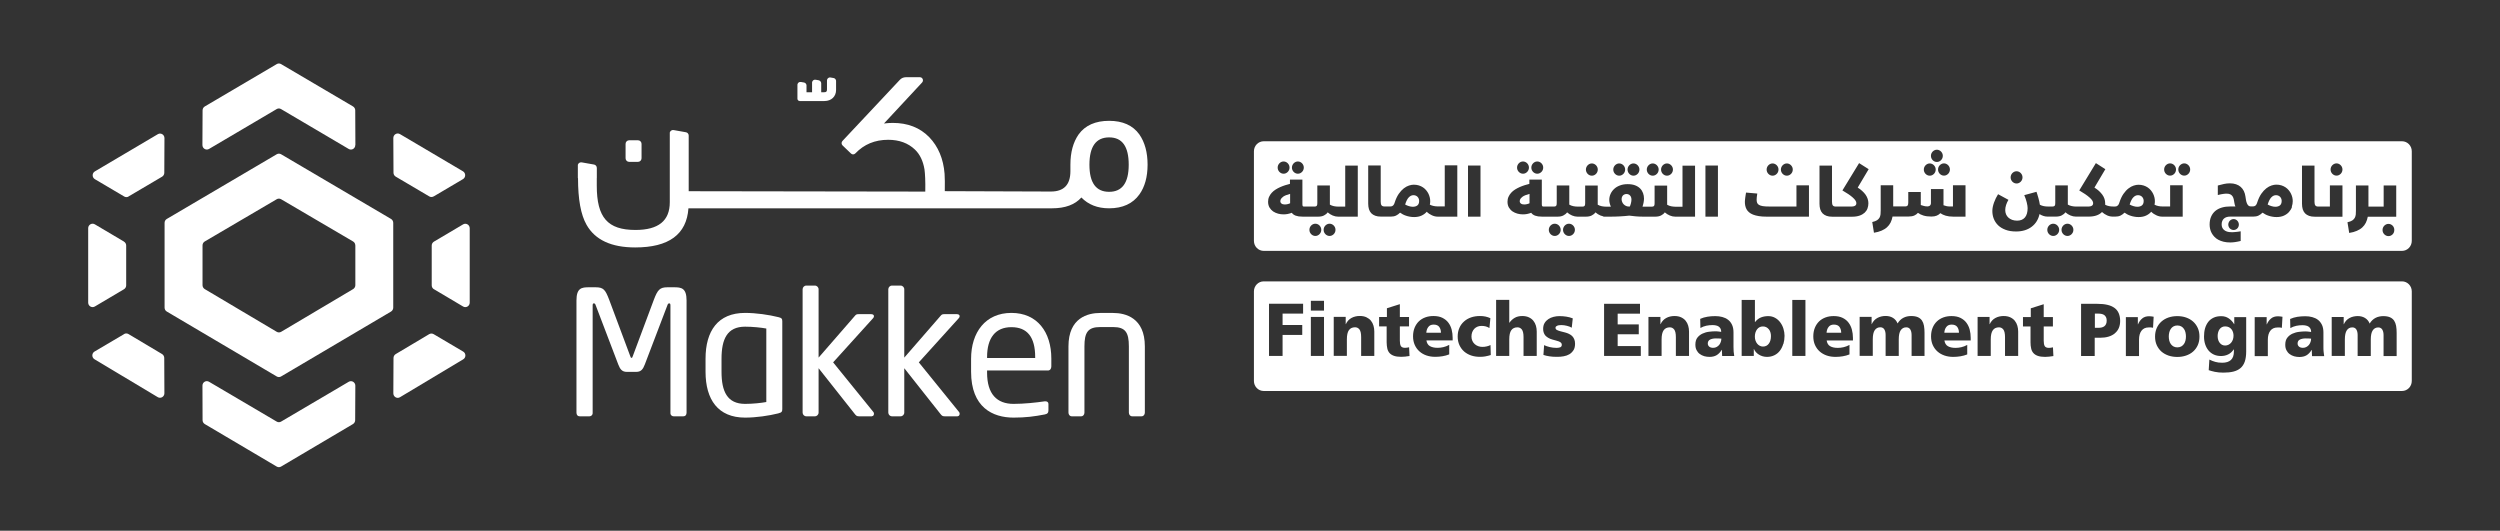 <svg width="179" height="38" viewBox="0 0 179 38" fill="none" xmlns="http://www.w3.org/2000/svg">
<rect x="0" y="0" width="179" height="38" fill="#333333" stroke="none"/>
<path d="M8.878 17.298L6.789 16.061C6.578 15.936 6.314 16.093 6.314 16.339V21.668C6.314 21.915 6.578 22.071 6.789 21.946L8.878 20.709C8.974 20.651 9.035 20.545 9.035 20.432V17.579C9.035 17.466 8.974 17.36 8.878 17.302V17.298Z" fill="white"/>
<path d="M9.204 14.066L11.607 12.65C11.703 12.591 11.764 12.486 11.764 12.372L11.775 9.888C11.775 9.641 11.515 9.485 11.305 9.606L6.793 12.271C6.582 12.396 6.582 12.705 6.793 12.83L8.894 14.07C8.989 14.129 9.112 14.129 9.208 14.07L9.204 14.066Z" fill="white"/>
<path d="M8.886 23.922L6.769 25.17C6.559 25.295 6.559 25.6 6.769 25.725L11.297 28.437C11.507 28.562 11.771 28.405 11.771 28.159L11.76 25.628C11.76 25.514 11.698 25.409 11.603 25.35L9.199 23.918C9.1 23.859 8.981 23.859 8.882 23.918L8.886 23.922Z" fill="white"/>
<path d="M14.496 27.615L14.504 30.084C14.504 30.198 14.565 30.303 14.661 30.362L19.812 33.406C19.911 33.465 20.03 33.465 20.126 33.406L25.273 30.362C25.369 30.303 25.43 30.198 25.43 30.084L25.442 27.615C25.442 27.369 25.181 27.212 24.971 27.334L20.126 30.186C20.03 30.244 19.908 30.244 19.812 30.186L14.967 27.334C14.756 27.208 14.492 27.365 14.496 27.615Z" fill="white"/>
<path d="M25.443 17.568V20.42C25.443 20.533 25.382 20.639 25.286 20.698L20.131 23.757C20.032 23.816 19.913 23.816 19.813 23.757L14.658 20.698C14.563 20.639 14.501 20.533 14.501 20.42V17.568C14.501 17.454 14.563 17.345 14.658 17.29L19.813 14.265C19.909 14.207 20.028 14.207 20.127 14.265L25.282 17.29C25.382 17.349 25.439 17.454 25.439 17.568H25.443ZM11.784 15.956V22.028C11.784 22.142 11.845 22.251 11.941 22.306L19.813 26.954C19.909 27.013 20.032 27.013 20.127 26.954L28 22.306C28.095 22.247 28.156 22.142 28.156 22.028V15.956C28.156 15.842 28.095 15.733 28 15.678L20.127 11.045C20.032 10.987 19.909 10.987 19.813 11.045L11.941 15.678C11.842 15.737 11.784 15.842 11.784 15.956Z" fill="white"/>
<path d="M31.068 20.706L33.158 21.946C33.368 22.071 33.632 21.915 33.632 21.668V16.343C33.632 16.096 33.368 15.94 33.158 16.065L31.068 17.302C30.972 17.36 30.911 17.466 30.911 17.579V20.432C30.911 20.545 30.972 20.655 31.068 20.709V20.706Z" fill="white"/>
<path d="M31.048 14.066L33.149 12.825C33.359 12.7 33.359 12.391 33.149 12.266L28.637 9.601C28.426 9.476 28.162 9.633 28.162 9.883L28.174 12.367C28.174 12.481 28.235 12.587 28.331 12.645L30.734 14.062C30.83 14.12 30.952 14.12 31.048 14.062V14.066Z" fill="white"/>
<path d="M30.735 23.922L28.331 25.354C28.236 25.412 28.175 25.518 28.175 25.631L28.163 28.163C28.163 28.413 28.427 28.57 28.638 28.441L33.165 25.729C33.376 25.604 33.372 25.295 33.165 25.174L31.049 23.925C30.949 23.867 30.831 23.867 30.731 23.925L30.735 23.922Z" fill="white"/>
<path d="M25.446 10.384L25.435 7.9C25.435 7.786 25.373 7.681 25.278 7.622L20.127 4.59C20.031 4.531 19.909 4.531 19.813 4.59L14.662 7.622C14.566 7.681 14.505 7.786 14.505 7.9L14.493 10.384C14.493 10.631 14.753 10.787 14.964 10.666L19.809 7.81C19.905 7.751 20.027 7.751 20.123 7.81L24.968 10.666C25.178 10.791 25.442 10.634 25.439 10.384H25.446Z" fill="white"/>
<path d="M48.94 29.807H48.225C48.121 29.807 48.003 29.729 48.003 29.58V21.868C48.003 21.735 47.964 21.723 47.911 21.723C47.857 21.723 47.819 21.751 47.781 21.868L46.169 26.094C46.039 26.438 45.898 26.626 45.557 26.626H44.88C44.543 26.626 44.398 26.438 44.267 26.094L42.656 21.868C42.618 21.747 42.58 21.723 42.526 21.723C42.472 21.723 42.434 21.735 42.434 21.868V29.58C42.434 29.725 42.316 29.807 42.212 29.807H41.497C41.355 29.807 41.275 29.701 41.275 29.541V21.512C41.275 20.62 41.65 20.569 42.159 20.569H42.641C43.211 20.569 43.341 20.741 43.617 21.461L45.125 25.499C45.163 25.62 45.178 25.62 45.217 25.62C45.255 25.62 45.27 25.62 45.308 25.499L46.816 21.461C47.088 20.745 47.245 20.569 47.792 20.569H48.274C48.78 20.569 49.158 20.624 49.158 21.512V29.541C49.158 29.701 49.082 29.807 48.937 29.807H48.94Z" fill="white"/>
<path d="M55.741 29.595C55.052 29.767 54.141 29.901 53.349 29.901C51.412 29.901 50.517 28.613 50.517 26.618V25.687C50.517 23.695 51.401 22.404 53.349 22.404C54.129 22.404 55.052 22.537 55.741 22.709C55.974 22.764 56.012 22.83 56.012 23.014V29.286C56.012 29.458 55.974 29.541 55.741 29.591V29.595ZM54.868 23.523C54.516 23.456 53.892 23.39 53.349 23.39C52.063 23.39 51.661 24.282 51.661 25.691V26.622C51.661 28.018 52.063 28.918 53.349 28.918C53.896 28.918 54.504 28.852 54.868 28.785V23.523Z" fill="white"/>
<path d="M62.434 29.807H61.497C61.355 29.807 61.301 29.768 61.198 29.635L58.611 26.364V29.541C58.611 29.686 58.492 29.807 58.351 29.807H57.727C57.585 29.807 57.467 29.686 57.467 29.541V20.714C57.467 20.569 57.585 20.448 57.727 20.448H58.351C58.492 20.448 58.611 20.569 58.611 20.714V25.605L61.21 22.616C61.286 22.521 61.34 22.494 61.47 22.494H62.381C62.511 22.494 62.576 22.561 62.576 22.639C62.576 22.694 62.549 22.745 62.511 22.784L59.652 25.945L62.538 29.506C62.565 29.533 62.576 29.584 62.576 29.627C62.576 29.721 62.522 29.799 62.434 29.799V29.807Z" fill="white"/>
<path d="M68.569 29.807H67.632C67.49 29.807 67.436 29.768 67.333 29.635L64.746 26.364V29.541C64.746 29.686 64.627 29.807 64.486 29.807H63.862C63.72 29.807 63.602 29.686 63.602 29.541V20.714C63.602 20.569 63.72 20.448 63.862 20.448H64.486C64.627 20.448 64.746 20.569 64.746 20.714V25.605L67.344 22.616C67.421 22.521 67.475 22.494 67.605 22.494H68.516C68.646 22.494 68.711 22.561 68.711 22.639C68.711 22.694 68.684 22.745 68.646 22.784L65.787 25.945L68.672 29.506C68.699 29.533 68.711 29.584 68.711 29.627C68.711 29.721 68.657 29.799 68.569 29.799V29.807Z" fill="white"/>
<path d="M75.03 26.524H70.675V26.684C70.675 28.214 71.375 28.918 72.573 28.918C73.327 28.918 74.199 28.825 74.796 28.735H74.861C74.965 28.735 75.068 28.789 75.068 28.918V29.368C75.068 29.541 75.014 29.634 74.808 29.674C74.065 29.818 73.442 29.901 72.573 29.901C71.076 29.901 69.53 29.169 69.53 26.618V25.687C69.53 23.801 70.556 22.404 72.416 22.404C74.276 22.404 75.275 23.785 75.275 25.675V26.234C75.275 26.407 75.183 26.528 75.026 26.528L75.03 26.524ZM74.119 25.565C74.119 24.145 73.56 23.425 72.416 23.425C71.272 23.425 70.675 24.196 70.675 25.565V25.632H74.119V25.565Z" fill="white"/>
<path d="M81.737 29.807H81.06C80.918 29.807 80.827 29.685 80.827 29.541V24.799C80.827 23.801 80.578 23.417 79.698 23.417H78.775C77.891 23.417 77.646 23.805 77.646 24.799V29.541C77.646 29.685 77.554 29.807 77.413 29.807H76.735C76.594 29.807 76.502 29.685 76.502 29.541V24.799C76.502 22.752 77.891 22.408 78.775 22.408H79.698C80.582 22.408 81.971 22.752 81.971 24.799V29.541C81.971 29.685 81.879 29.807 81.737 29.807Z" fill="white"/>
<path d="M45.683 10.044H45.044C44.904 10.044 44.791 10.159 44.791 10.302V11.331C44.791 11.473 44.904 11.589 45.044 11.589H45.683C45.822 11.589 45.935 11.473 45.935 11.331V10.302C45.935 10.159 45.822 10.044 45.683 10.044Z" fill="white"/>
<path d="M57.245 7.234H59.028C59.526 7.234 59.863 6.913 59.863 6.44V5.806C59.863 5.806 59.863 5.791 59.863 5.779C59.851 5.685 59.782 5.603 59.687 5.587L59.461 5.548C59.354 5.528 59.254 5.595 59.22 5.701C59.216 5.716 59.212 5.732 59.212 5.747V6.401C59.212 6.553 59.162 6.604 59.013 6.604H58.799V5.967C58.799 5.861 58.722 5.771 58.619 5.747L58.393 5.708C58.286 5.689 58.186 5.755 58.152 5.861C58.148 5.877 58.144 5.892 58.144 5.908V6.608H57.746V6.127C57.746 6.127 57.746 6.107 57.746 6.1C57.735 6.006 57.666 5.927 57.57 5.908L57.344 5.869C57.233 5.849 57.134 5.916 57.103 6.021C57.099 6.037 57.096 6.053 57.096 6.068V7.07C57.096 7.156 57.165 7.23 57.253 7.23L57.245 7.234Z" fill="white"/>
<path d="M49.311 13.691V9.708C49.311 9.586 49.227 9.488 49.112 9.469L48.228 9.312C48.102 9.293 47.991 9.371 47.957 9.485V11.003V14.481C47.957 15.811 47.141 16.465 45.5 16.465C43.502 16.465 42.729 15.573 42.729 13.295V12.755H42.733V12.028C42.733 11.902 42.648 11.801 42.53 11.781L41.646 11.625C41.52 11.605 41.408 11.683 41.374 11.797V12.755H41.386C41.386 14.266 41.584 15.373 41.998 16.097C42.61 17.177 43.77 17.717 45.48 17.717C47.892 17.717 49.162 16.782 49.292 14.915H75.328C76.269 14.915 76.97 14.653 77.425 14.14C77.926 14.653 78.581 14.915 79.411 14.915C80.383 14.915 81.111 14.579 81.581 13.921C81.968 13.382 82.167 12.665 82.167 11.789C82.167 10.913 81.968 10.185 81.581 9.629C81.111 8.972 80.383 8.651 79.411 8.651C78.439 8.651 77.697 8.972 77.226 9.629C76.84 10.185 76.641 10.901 76.641 11.789V12.255C76.641 13.233 76.17 13.714 75.24 13.714L67.647 13.687C67.662 13.162 67.647 12.752 67.632 12.446C67.547 11.367 67.176 10.49 66.533 9.821C65.864 9.136 64.991 8.8 63.919 8.8C63.705 8.8 63.506 8.816 63.292 8.843L66.024 5.905C66.154 5.764 66.059 5.529 65.867 5.529H64.861C64.696 5.529 64.539 5.595 64.428 5.717L60.318 10.095C60.234 10.185 60.238 10.326 60.326 10.412L60.934 10.995C61.022 11.081 61.156 11.073 61.244 10.983C61.864 10.334 62.645 10.009 63.594 10.009C64.379 10.009 65.022 10.244 65.508 10.709C65.864 11.046 66.093 11.527 66.193 12.126C66.235 12.431 66.265 12.971 66.25 13.718L49.308 13.691H49.311ZM79.415 13.734C78.474 13.734 78.003 13.092 78.003 11.793C78.003 10.494 78.474 9.837 79.415 9.837C80.357 9.837 80.816 10.494 80.816 11.793C80.816 13.092 80.345 13.734 79.415 13.734Z" fill="white"/>
<path d="M131.306 23.241C131.133 23.241 131.007 23.3 130.923 23.413C130.839 23.523 130.793 23.66 130.781 23.824H131.83C131.83 23.664 131.788 23.527 131.711 23.413C131.631 23.3 131.497 23.241 131.306 23.241Z" fill="white"/>
<path d="M150.667 22.56C150.613 22.521 150.548 22.494 150.475 22.478C150.403 22.462 150.322 22.455 150.242 22.455H149.993V23.472H150.242C150.326 23.472 150.403 23.464 150.475 23.448C150.548 23.433 150.613 23.401 150.667 23.362C150.72 23.323 150.762 23.268 150.793 23.202C150.824 23.135 150.839 23.053 150.839 22.955C150.839 22.858 150.824 22.779 150.793 22.717C150.762 22.654 150.72 22.599 150.667 22.56Z" fill="white"/>
<path d="M156.368 23.546C156.318 23.472 156.253 23.413 156.177 23.37C156.1 23.327 156.008 23.304 155.897 23.304C155.787 23.304 155.698 23.327 155.622 23.37C155.545 23.413 155.48 23.472 155.431 23.546C155.381 23.62 155.343 23.703 155.32 23.797C155.297 23.89 155.285 23.992 155.285 24.094C155.285 24.196 155.297 24.294 155.32 24.387C155.343 24.481 155.381 24.563 155.431 24.634C155.48 24.704 155.545 24.763 155.622 24.806C155.698 24.849 155.79 24.872 155.897 24.872C156.005 24.872 156.096 24.849 156.177 24.806C156.253 24.763 156.318 24.704 156.368 24.634C156.418 24.563 156.456 24.481 156.479 24.387C156.502 24.294 156.514 24.196 156.514 24.094C156.514 23.992 156.502 23.894 156.479 23.797C156.456 23.703 156.422 23.617 156.368 23.546Z" fill="white"/>
<path d="M102.648 23.241C102.475 23.241 102.349 23.3 102.265 23.413C102.181 23.523 102.135 23.66 102.123 23.824H103.172C103.172 23.664 103.134 23.527 103.053 23.413C102.973 23.3 102.839 23.241 102.648 23.241Z" fill="white"/>
<path d="M126.647 23.577C126.598 23.515 126.54 23.464 126.467 23.428C126.395 23.389 126.314 23.374 126.222 23.374C126.046 23.374 125.909 23.444 125.805 23.581C125.702 23.718 125.648 23.894 125.648 24.105C125.648 24.207 125.664 24.301 125.694 24.387C125.725 24.473 125.763 24.547 125.817 24.61C125.87 24.673 125.928 24.724 126.001 24.759C126.073 24.794 126.146 24.814 126.226 24.814C126.406 24.814 126.548 24.743 126.647 24.606C126.751 24.469 126.8 24.285 126.8 24.062C126.8 23.968 126.789 23.882 126.762 23.796C126.735 23.71 126.701 23.64 126.651 23.577H126.647Z" fill="white"/>
<path d="M122.848 24.231C122.691 24.231 122.553 24.259 122.442 24.313C122.335 24.368 122.277 24.462 122.277 24.599C122.277 24.646 122.289 24.689 122.308 24.728C122.327 24.767 122.354 24.798 122.388 24.826C122.423 24.853 122.465 24.873 122.511 24.884C122.557 24.9 122.61 24.904 122.668 24.904C122.756 24.904 122.836 24.884 122.909 24.845C122.982 24.806 123.043 24.755 123.093 24.697C123.142 24.634 123.181 24.564 123.207 24.485C123.234 24.407 123.249 24.325 123.249 24.247C123.192 24.247 123.131 24.239 123.062 24.235C122.993 24.235 122.924 24.231 122.855 24.231H122.848Z" fill="white"/>
<path d="M139.737 23.241C139.565 23.241 139.438 23.3 139.354 23.413C139.27 23.523 139.224 23.66 139.213 23.824H140.261C140.261 23.664 140.223 23.527 140.143 23.413C140.062 23.3 139.928 23.241 139.737 23.241Z" fill="white"/>
<path d="M171.983 20.146H90.482C90.095 20.146 89.781 20.467 89.781 20.862V27.279C89.781 27.674 90.095 27.995 90.482 27.995H171.983C172.37 27.995 172.683 27.674 172.683 27.279V20.862C172.683 20.467 172.37 20.146 171.983 20.146ZM93.302 22.454H91.833V23.272H93.241V23.98H91.833V25.483H90.861V21.746H93.302V22.454ZM94.799 25.483H93.857V22.693H94.799V25.483ZM94.799 22.239H93.857V21.535H94.799V22.239ZM98.4 25.483H97.458V24.133C97.458 23.871 97.416 23.691 97.336 23.585C97.255 23.484 97.152 23.433 97.022 23.433C96.827 23.433 96.678 23.503 96.582 23.64C96.483 23.777 96.436 24 96.436 24.301V25.479H95.495V22.689H96.352V23.206H96.364C96.41 23.104 96.467 23.018 96.536 22.944C96.605 22.869 96.681 22.811 96.769 22.764C96.854 22.717 96.949 22.681 97.049 22.658C97.148 22.634 97.252 22.623 97.359 22.623C97.546 22.623 97.703 22.654 97.837 22.717C97.967 22.779 98.078 22.861 98.159 22.963C98.243 23.069 98.304 23.186 98.342 23.319C98.381 23.452 98.4 23.593 98.4 23.734V25.475V25.483ZM100.65 25.53C100.558 25.542 100.451 25.549 100.333 25.549C100.122 25.549 99.946 25.526 99.812 25.479C99.678 25.432 99.571 25.366 99.49 25.276C99.41 25.186 99.357 25.076 99.33 24.947C99.303 24.818 99.284 24.669 99.284 24.505V23.37H98.744V22.697H99.303V22.071L100.229 21.778V22.697H100.887V23.37H100.229V24.395C100.229 24.567 100.252 24.693 100.302 24.779C100.352 24.861 100.455 24.904 100.604 24.904C100.65 24.904 100.7 24.9 100.746 24.892C100.792 24.884 100.842 24.872 100.891 24.865L100.922 25.491C100.83 25.503 100.742 25.514 100.65 25.526V25.53ZM104.018 24.372H102.131C102.162 24.563 102.242 24.704 102.38 24.782C102.518 24.861 102.701 24.904 102.935 24.904C103.061 24.904 103.195 24.888 103.337 24.857C103.478 24.826 103.62 24.771 103.765 24.692V25.373C103.608 25.436 103.452 25.479 103.283 25.506C103.119 25.534 102.946 25.549 102.767 25.549C102.541 25.549 102.334 25.518 102.139 25.452C101.944 25.385 101.779 25.291 101.634 25.162C101.488 25.033 101.381 24.884 101.297 24.7C101.217 24.52 101.174 24.313 101.174 24.082C101.174 23.851 101.213 23.648 101.285 23.468C101.358 23.288 101.461 23.135 101.588 23.01C101.718 22.885 101.871 22.791 102.051 22.724C102.231 22.658 102.426 22.627 102.636 22.627C102.889 22.627 103.103 22.67 103.276 22.756C103.448 22.842 103.593 22.955 103.7 23.1C103.811 23.245 103.888 23.409 103.938 23.597C103.987 23.785 104.01 23.984 104.01 24.188V24.368L104.018 24.372ZM106.352 25.518C106.219 25.542 106.088 25.549 105.962 25.549C105.736 25.549 105.53 25.518 105.334 25.452C105.139 25.385 104.975 25.291 104.829 25.166C104.688 25.041 104.577 24.888 104.493 24.708C104.412 24.528 104.37 24.325 104.37 24.094C104.37 23.863 104.412 23.66 104.493 23.476C104.573 23.292 104.684 23.143 104.829 23.014C104.975 22.885 105.139 22.791 105.334 22.724C105.53 22.658 105.736 22.627 105.962 22.627C106.108 22.627 106.242 22.638 106.364 22.666C106.486 22.693 106.601 22.732 106.712 22.783L106.643 23.488C106.555 23.433 106.467 23.394 106.379 23.37C106.287 23.347 106.188 23.335 106.077 23.335C105.974 23.335 105.878 23.351 105.794 23.386C105.706 23.421 105.629 23.472 105.564 23.538C105.499 23.605 105.449 23.687 105.411 23.781C105.373 23.875 105.357 23.984 105.357 24.106C105.357 24.219 105.38 24.317 105.423 24.411C105.465 24.501 105.522 24.579 105.595 24.642C105.667 24.704 105.748 24.755 105.843 24.787C105.939 24.822 106.035 24.837 106.138 24.837C106.245 24.837 106.349 24.826 106.448 24.802C106.548 24.779 106.64 24.747 106.72 24.704L106.739 25.42C106.62 25.459 106.494 25.491 106.36 25.514L106.352 25.518ZM110.026 25.487H109.085V24.137C109.085 23.875 109.043 23.695 108.963 23.589C108.882 23.488 108.779 23.437 108.649 23.437C108.454 23.437 108.304 23.507 108.209 23.644C108.109 23.781 108.063 24.004 108.063 24.305V25.483H107.122V21.469H108.063V23.108H108.075C108.178 22.959 108.304 22.842 108.454 22.756C108.603 22.67 108.783 22.627 108.989 22.627C109.177 22.627 109.334 22.658 109.468 22.721C109.598 22.783 109.709 22.865 109.789 22.967C109.873 23.073 109.935 23.19 109.973 23.323C110.011 23.456 110.03 23.597 110.03 23.738V25.479L110.026 25.487ZM112.656 25.08C112.579 25.201 112.483 25.295 112.365 25.366C112.246 25.436 112.108 25.483 111.959 25.51C111.81 25.538 111.653 25.549 111.5 25.549C111.393 25.549 111.293 25.549 111.201 25.542C111.11 25.538 111.025 25.526 110.949 25.514C110.796 25.495 110.65 25.459 110.509 25.413L110.558 24.712C110.616 24.739 110.677 24.763 110.742 24.787C110.807 24.81 110.88 24.829 110.956 24.849C111.033 24.869 111.11 24.88 111.194 24.892C111.274 24.904 111.358 24.908 111.443 24.908C111.538 24.908 111.626 24.896 111.707 24.869C111.783 24.841 111.825 24.779 111.825 24.685C111.825 24.626 111.806 24.579 111.768 24.54C111.73 24.505 111.68 24.473 111.615 24.446C111.553 24.423 111.481 24.399 111.4 24.38C111.32 24.36 111.236 24.337 111.155 24.313C111.037 24.282 110.93 24.235 110.834 24.176C110.784 24.145 110.738 24.113 110.696 24.074C110.654 24.035 110.62 23.992 110.589 23.941C110.558 23.89 110.535 23.832 110.516 23.765C110.497 23.699 110.49 23.624 110.49 23.542C110.49 23.382 110.524 23.241 110.593 23.128C110.662 23.014 110.754 22.92 110.865 22.846C110.976 22.771 111.098 22.721 111.24 22.685C111.377 22.65 111.515 22.634 111.653 22.634C111.818 22.634 111.978 22.646 112.139 22.67C112.3 22.693 112.457 22.736 112.61 22.795L112.537 23.464C112.434 23.401 112.319 23.358 112.185 23.327C112.055 23.296 111.929 23.276 111.806 23.276C111.753 23.276 111.703 23.276 111.649 23.284C111.599 23.288 111.55 23.3 111.511 23.315C111.473 23.331 111.439 23.351 111.412 23.374C111.385 23.398 111.374 23.433 111.374 23.468C111.374 23.538 111.408 23.593 111.477 23.628C111.55 23.663 111.634 23.695 111.737 23.722C111.837 23.75 111.952 23.777 112.074 23.808C112.162 23.832 112.25 23.863 112.33 23.902C112.415 23.941 112.487 23.992 112.556 24.051C112.621 24.113 112.675 24.192 112.713 24.282C112.755 24.376 112.774 24.485 112.774 24.614C112.774 24.802 112.736 24.955 112.663 25.076L112.656 25.08ZM117.485 25.487H114.852V21.75H117.424V22.459H115.825V23.229H117.336V23.933H115.825V24.779H117.482V25.483L117.485 25.487ZM120.934 25.487H119.992V24.137C119.992 23.875 119.95 23.695 119.87 23.589C119.789 23.488 119.686 23.437 119.56 23.437C119.365 23.437 119.215 23.507 119.12 23.644C119.02 23.781 118.97 24.004 118.97 24.305V25.483H118.029V22.693H118.886V23.21H118.898C118.944 23.108 119.001 23.022 119.07 22.948C119.139 22.873 119.215 22.814 119.303 22.768C119.388 22.721 119.483 22.685 119.583 22.662C119.682 22.638 119.786 22.627 119.893 22.627C120.076 22.627 120.237 22.658 120.371 22.721C120.501 22.783 120.612 22.865 120.693 22.967C120.777 23.073 120.838 23.19 120.876 23.323C120.915 23.456 120.934 23.597 120.934 23.738V25.479V25.487ZM123.306 25.487C123.306 25.413 123.299 25.338 123.295 25.268C123.291 25.197 123.287 25.123 123.287 25.049H123.276C123.222 25.135 123.165 25.213 123.104 25.276C123.042 25.338 122.977 25.393 122.908 25.432C122.836 25.475 122.759 25.503 122.679 25.522C122.598 25.542 122.507 25.553 122.411 25.553C122.277 25.553 122.147 25.538 122.024 25.503C121.902 25.467 121.795 25.413 121.699 25.342C121.603 25.272 121.531 25.178 121.473 25.068C121.416 24.959 121.389 24.829 121.389 24.677C121.389 24.462 121.439 24.29 121.538 24.168C121.638 24.043 121.76 23.949 121.906 23.883C121.978 23.851 122.055 23.824 122.128 23.8C122.204 23.777 122.281 23.765 122.365 23.753C122.53 23.734 122.675 23.722 122.797 23.722C122.874 23.722 122.951 23.722 123.031 23.734C123.111 23.742 123.18 23.75 123.238 23.761C123.238 23.668 123.222 23.589 123.188 23.527C123.153 23.464 123.111 23.417 123.054 23.378C122.996 23.339 122.931 23.315 122.855 23.3C122.778 23.284 122.702 23.276 122.618 23.276C122.461 23.276 122.311 23.292 122.166 23.323C122.021 23.354 121.883 23.409 121.749 23.484L121.734 22.83C121.902 22.756 122.074 22.705 122.25 22.678C122.426 22.646 122.618 22.634 122.82 22.634C122.993 22.634 123.161 22.654 123.318 22.697C123.475 22.74 123.613 22.803 123.731 22.897C123.85 22.987 123.946 23.108 124.014 23.257C124.083 23.405 124.118 23.585 124.118 23.797V24.833C124.118 24.943 124.122 25.056 124.129 25.162C124.137 25.268 124.152 25.381 124.171 25.491H123.306V25.487ZM127.681 24.626C127.627 24.81 127.547 24.97 127.444 25.107C127.34 25.244 127.21 25.354 127.053 25.432C126.896 25.51 126.72 25.553 126.517 25.553C126.41 25.553 126.307 25.538 126.207 25.51C126.108 25.483 126.016 25.44 125.936 25.389C125.851 25.338 125.783 25.279 125.721 25.209C125.66 25.139 125.614 25.068 125.584 24.99H125.572V25.487H124.703V21.473H125.652V23.057H125.664C125.786 22.901 125.928 22.791 126.085 22.728C126.242 22.666 126.414 22.634 126.605 22.634C126.797 22.634 126.957 22.678 127.103 22.76C127.248 22.842 127.371 22.951 127.47 23.088C127.57 23.221 127.646 23.374 127.696 23.542C127.746 23.71 127.773 23.875 127.773 24.043C127.773 24.25 127.746 24.442 127.692 24.626H127.681ZM129.269 25.487H128.328V21.473H129.269V25.487ZM132.675 24.376H130.788C130.819 24.567 130.899 24.708 131.037 24.787C131.175 24.869 131.359 24.908 131.592 24.908C131.718 24.908 131.852 24.892 131.994 24.861C132.136 24.829 132.277 24.775 132.423 24.697V25.377C132.266 25.44 132.105 25.483 131.94 25.51C131.776 25.538 131.604 25.553 131.424 25.553C131.198 25.553 130.991 25.522 130.796 25.456C130.605 25.389 130.436 25.295 130.291 25.166C130.145 25.037 130.038 24.888 129.954 24.704C129.874 24.524 129.832 24.317 129.832 24.086C129.832 23.855 129.87 23.652 129.943 23.472C130.015 23.292 130.119 23.139 130.245 23.014C130.375 22.889 130.528 22.795 130.708 22.728C130.888 22.662 131.083 22.631 131.294 22.631C131.546 22.631 131.76 22.674 131.933 22.76C132.109 22.846 132.25 22.959 132.357 23.104C132.468 23.249 132.545 23.413 132.595 23.601C132.645 23.789 132.671 23.988 132.671 24.192V24.372L132.675 24.376ZM137.811 25.487H136.87V23.988C136.87 23.906 136.862 23.836 136.847 23.765C136.831 23.699 136.808 23.64 136.778 23.589C136.747 23.538 136.709 23.503 136.659 23.476C136.609 23.448 136.556 23.437 136.487 23.437C136.319 23.437 136.188 23.507 136.093 23.644C135.997 23.781 135.951 24.004 135.951 24.305V25.483H135.01V23.984C135.01 23.902 135.002 23.832 134.987 23.761C134.971 23.695 134.948 23.636 134.918 23.585C134.887 23.534 134.849 23.499 134.799 23.472C134.749 23.444 134.696 23.433 134.627 23.433C134.459 23.433 134.328 23.503 134.233 23.64C134.137 23.777 134.091 24 134.091 24.301V25.479H133.15V22.689H134.007V23.206H134.018C134.064 23.104 134.122 23.018 134.191 22.944C134.26 22.869 134.336 22.811 134.424 22.764C134.508 22.717 134.604 22.681 134.703 22.658C134.803 22.634 134.906 22.623 135.013 22.623C135.209 22.623 135.381 22.666 135.53 22.756C135.679 22.846 135.794 22.979 135.867 23.159C135.924 23.065 135.986 22.983 136.058 22.916C136.127 22.85 136.208 22.791 136.288 22.752C136.372 22.709 136.456 22.678 136.548 22.658C136.64 22.638 136.736 22.627 136.831 22.627C137.03 22.627 137.191 22.654 137.317 22.709C137.444 22.764 137.539 22.846 137.612 22.948C137.681 23.053 137.731 23.178 137.757 23.327C137.784 23.476 137.796 23.648 137.796 23.836V25.479L137.811 25.487ZM141.106 24.376H139.219C139.25 24.567 139.33 24.708 139.468 24.787C139.606 24.869 139.79 24.908 140.023 24.908C140.149 24.908 140.287 24.892 140.425 24.861C140.567 24.829 140.708 24.775 140.854 24.697V25.377C140.697 25.44 140.536 25.483 140.371 25.51C140.207 25.538 140.031 25.553 139.855 25.553C139.629 25.553 139.422 25.522 139.227 25.456C139.036 25.389 138.864 25.295 138.722 25.166C138.58 25.041 138.469 24.888 138.385 24.704C138.305 24.524 138.263 24.317 138.263 24.086C138.263 23.855 138.301 23.652 138.374 23.472C138.446 23.292 138.55 23.139 138.68 23.014C138.81 22.889 138.963 22.795 139.143 22.728C139.323 22.662 139.518 22.631 139.728 22.631C139.981 22.631 140.195 22.674 140.368 22.76C140.54 22.846 140.685 22.959 140.792 23.104C140.9 23.249 140.98 23.413 141.03 23.601C141.079 23.789 141.102 23.988 141.102 24.192V24.372L141.106 24.376ZM144.501 25.487H143.559V24.137C143.559 23.875 143.517 23.695 143.437 23.589C143.356 23.488 143.253 23.437 143.127 23.437C142.932 23.437 142.782 23.507 142.687 23.644C142.587 23.781 142.538 24.004 142.538 24.305V25.483H141.596V22.693H142.453V23.21H142.465C142.511 23.108 142.568 23.022 142.637 22.948C142.706 22.873 142.782 22.814 142.87 22.768C142.955 22.721 143.05 22.685 143.15 22.662C143.249 22.638 143.353 22.627 143.46 22.627C143.644 22.627 143.804 22.658 143.938 22.721C144.068 22.783 144.179 22.865 144.26 22.967C144.344 23.073 144.405 23.19 144.443 23.323C144.482 23.456 144.501 23.597 144.501 23.738V25.479V25.487ZM146.751 25.534C146.659 25.546 146.552 25.553 146.433 25.553C146.223 25.553 146.051 25.53 145.913 25.483C145.779 25.436 145.672 25.369 145.592 25.279C145.511 25.189 145.458 25.08 145.431 24.951C145.4 24.822 145.385 24.673 145.385 24.509V23.374H144.845V22.701H145.404V22.075L146.33 21.782V22.701H146.988V23.374H146.33V24.399C146.33 24.571 146.353 24.697 146.403 24.782C146.453 24.865 146.556 24.908 146.705 24.908C146.755 24.908 146.801 24.904 146.847 24.896C146.893 24.888 146.942 24.876 146.992 24.869L147.023 25.495C146.931 25.506 146.839 25.518 146.751 25.53V25.534ZM151.424 23.867C151.171 24.078 150.815 24.184 150.356 24.184H149.981V25.491H149.005V21.754H150.165C150.448 21.754 150.689 21.778 150.896 21.828C151.102 21.875 151.271 21.954 151.405 22.052C151.539 22.149 151.638 22.279 151.703 22.435C151.768 22.591 151.803 22.771 151.803 22.979C151.803 23.358 151.677 23.656 151.42 23.867H151.424ZM154.16 23.472C154.107 23.456 154.053 23.444 154.003 23.444C153.954 23.444 153.896 23.444 153.843 23.444C153.732 23.444 153.632 23.464 153.548 23.503C153.464 23.542 153.391 23.601 153.334 23.675C153.276 23.75 153.23 23.843 153.2 23.949C153.169 24.059 153.154 24.18 153.154 24.317V25.495H152.212V22.705H153.07V23.221H153.081C153.158 23.041 153.261 22.901 153.387 22.799C153.514 22.693 153.678 22.642 153.885 22.642C153.942 22.642 153.996 22.646 154.049 22.654C154.103 22.662 154.153 22.67 154.202 22.678L154.157 23.48L154.16 23.472ZM157.36 24.716C157.279 24.896 157.165 25.049 157.023 25.174C156.881 25.299 156.713 25.393 156.518 25.459C156.323 25.526 156.116 25.557 155.894 25.557C155.672 25.557 155.462 25.526 155.266 25.459C155.075 25.393 154.907 25.299 154.761 25.174C154.62 25.049 154.509 24.896 154.424 24.716C154.344 24.536 154.302 24.333 154.302 24.102C154.302 23.871 154.344 23.668 154.424 23.484C154.505 23.304 154.616 23.151 154.761 23.022C154.907 22.893 155.071 22.799 155.266 22.732C155.462 22.666 155.668 22.634 155.894 22.634C156.12 22.634 156.326 22.666 156.518 22.732C156.709 22.799 156.878 22.893 157.023 23.022C157.165 23.147 157.276 23.3 157.36 23.484C157.444 23.668 157.482 23.871 157.482 24.102C157.482 24.333 157.44 24.536 157.36 24.716ZM160.827 25.166C160.827 25.452 160.793 25.69 160.728 25.886C160.659 26.081 160.559 26.238 160.421 26.355C160.284 26.473 160.111 26.555 159.909 26.606C159.702 26.657 159.465 26.68 159.185 26.68C158.963 26.68 158.76 26.661 158.577 26.622C158.397 26.582 158.251 26.543 158.144 26.504L158.19 25.745C158.263 25.78 158.332 25.812 158.401 25.839C158.47 25.866 158.539 25.89 158.611 25.909C158.749 25.952 158.914 25.972 159.109 25.972C159.384 25.972 159.591 25.905 159.733 25.776C159.874 25.647 159.947 25.444 159.947 25.166V25.017H159.935C159.824 25.182 159.69 25.303 159.537 25.377C159.384 25.452 159.212 25.491 159.025 25.491C158.837 25.491 158.665 25.456 158.516 25.389C158.366 25.319 158.24 25.225 158.133 25.099C158.03 24.974 157.949 24.829 157.892 24.657C157.834 24.485 157.808 24.297 157.808 24.09C157.808 23.883 157.83 23.695 157.88 23.515C157.93 23.339 158.007 23.186 158.106 23.053C158.206 22.92 158.336 22.822 158.489 22.748C158.642 22.674 158.826 22.638 159.036 22.638C159.247 22.638 159.419 22.689 159.576 22.795C159.733 22.901 159.863 23.038 159.962 23.21H159.974V22.705H160.827V25.166ZM163.384 23.476C163.33 23.46 163.276 23.448 163.227 23.448C163.177 23.448 163.12 23.448 163.066 23.448C162.955 23.448 162.855 23.468 162.771 23.507C162.687 23.546 162.614 23.605 162.557 23.679C162.5 23.753 162.454 23.847 162.423 23.953C162.392 24.063 162.377 24.184 162.377 24.321V25.498H161.436V22.709H162.293V23.225H162.304C162.381 23.045 162.484 22.904 162.611 22.803C162.737 22.697 162.901 22.646 163.108 22.646C163.165 22.646 163.219 22.65 163.273 22.658C163.326 22.666 163.376 22.674 163.426 22.681L163.38 23.484L163.384 23.476ZM165.542 25.495C165.542 25.42 165.534 25.346 165.531 25.276C165.527 25.205 165.523 25.131 165.523 25.056H165.511C165.458 25.142 165.4 25.221 165.339 25.283C165.278 25.346 165.213 25.401 165.144 25.44C165.075 25.483 164.999 25.51 164.914 25.53C164.834 25.549 164.742 25.561 164.647 25.561C164.513 25.561 164.382 25.546 164.26 25.51C164.138 25.475 164.03 25.42 163.935 25.35C163.839 25.279 163.766 25.186 163.709 25.076C163.651 24.966 163.625 24.837 163.625 24.685C163.625 24.47 163.674 24.297 163.774 24.176C163.873 24.051 163.996 23.957 164.141 23.89C164.214 23.859 164.291 23.832 164.367 23.808C164.444 23.785 164.52 23.773 164.604 23.761C164.769 23.742 164.911 23.73 165.037 23.73C165.113 23.73 165.19 23.73 165.27 23.742C165.351 23.75 165.42 23.757 165.477 23.769C165.477 23.675 165.462 23.597 165.427 23.534C165.393 23.472 165.351 23.425 165.293 23.386C165.236 23.347 165.171 23.323 165.094 23.308C165.018 23.292 164.941 23.284 164.857 23.284C164.7 23.284 164.551 23.3 164.405 23.331C164.26 23.362 164.122 23.417 163.988 23.491L163.973 22.838C164.141 22.764 164.314 22.713 164.49 22.685C164.666 22.658 164.857 22.642 165.06 22.642C165.236 22.642 165.4 22.662 165.557 22.705C165.714 22.748 165.852 22.811 165.971 22.904C166.089 22.994 166.181 23.116 166.254 23.265C166.323 23.413 166.357 23.593 166.357 23.804V24.841C166.357 24.951 166.357 25.064 166.369 25.17C166.38 25.276 166.392 25.389 166.411 25.498H165.546L165.542 25.495ZM171.604 25.495H170.663V23.996C170.663 23.914 170.655 23.843 170.64 23.773C170.624 23.707 170.601 23.648 170.571 23.597C170.54 23.546 170.502 23.511 170.452 23.484C170.406 23.456 170.349 23.444 170.28 23.444C170.115 23.444 169.981 23.515 169.89 23.652C169.794 23.789 169.748 24.012 169.748 24.313V25.491H168.807V23.992C168.807 23.91 168.799 23.84 168.784 23.769C168.768 23.703 168.745 23.644 168.715 23.593C168.684 23.542 168.646 23.507 168.596 23.48C168.546 23.452 168.493 23.441 168.424 23.441C168.255 23.441 168.125 23.511 168.033 23.648C167.938 23.785 167.892 24.008 167.892 24.309V25.487H166.95V22.697H167.808V23.214H167.819C167.865 23.112 167.923 23.026 167.991 22.951C168.06 22.877 168.137 22.818 168.225 22.771C168.309 22.724 168.405 22.689 168.504 22.666C168.604 22.642 168.707 22.631 168.814 22.631C169.009 22.631 169.182 22.674 169.331 22.764C169.48 22.854 169.595 22.987 169.668 23.167C169.725 23.073 169.786 22.991 169.859 22.924C169.932 22.858 170.008 22.799 170.089 22.76C170.173 22.717 170.257 22.685 170.353 22.666C170.445 22.646 170.54 22.634 170.636 22.634C170.835 22.634 170.996 22.662 171.122 22.717C171.248 22.771 171.344 22.854 171.417 22.955C171.486 23.061 171.535 23.186 171.562 23.335C171.589 23.484 171.6 23.656 171.6 23.843V25.487L171.604 25.495Z" fill="white"/>
<path d="M165.078 24.231C164.921 24.231 164.783 24.259 164.672 24.313C164.561 24.368 164.508 24.462 164.508 24.599C164.508 24.646 164.519 24.689 164.538 24.728C164.558 24.767 164.584 24.798 164.619 24.826C164.653 24.853 164.692 24.873 164.741 24.884C164.787 24.9 164.841 24.904 164.894 24.904C164.982 24.904 165.063 24.884 165.135 24.845C165.208 24.806 165.269 24.755 165.319 24.697C165.369 24.634 165.407 24.564 165.434 24.485C165.461 24.407 165.476 24.325 165.476 24.247C165.419 24.247 165.354 24.239 165.289 24.235C165.22 24.235 165.151 24.231 165.078 24.231Z" fill="white"/>
<path d="M159.778 23.581C159.728 23.518 159.667 23.468 159.591 23.428C159.514 23.389 159.422 23.37 159.319 23.37C159.231 23.37 159.154 23.389 159.089 23.424C159.02 23.46 158.967 23.511 158.921 23.573C158.875 23.636 158.841 23.71 158.818 23.796C158.795 23.882 158.783 23.968 158.783 24.062C158.783 24.172 158.799 24.27 158.829 24.356C158.86 24.442 158.898 24.512 158.948 24.567C158.998 24.626 159.055 24.669 159.116 24.696C159.181 24.727 159.246 24.739 159.319 24.739C159.403 24.739 159.48 24.724 159.552 24.688C159.625 24.653 159.69 24.606 159.744 24.544C159.797 24.481 159.843 24.407 159.874 24.317C159.905 24.23 159.92 24.133 159.92 24.027C159.92 23.949 159.908 23.871 159.885 23.792C159.862 23.714 159.828 23.644 159.778 23.581Z" fill="white"/>
<path d="M163.265 14.104C163.23 14.065 163.188 14.034 163.134 14.01C163.085 13.987 163.023 13.975 162.962 13.975C162.84 13.975 162.725 14.026 162.625 14.132C162.522 14.237 162.438 14.409 162.365 14.644C162.404 14.668 162.442 14.687 162.492 14.707C162.541 14.726 162.587 14.742 162.633 14.758C162.683 14.773 162.733 14.785 162.779 14.793C162.824 14.801 162.874 14.805 162.913 14.805C162.978 14.805 163.039 14.797 163.092 14.781C163.146 14.766 163.196 14.742 163.238 14.711C163.28 14.68 163.311 14.636 163.333 14.582C163.356 14.531 163.368 14.464 163.368 14.39C163.368 14.335 163.36 14.284 163.341 14.233C163.322 14.183 163.295 14.139 163.261 14.1L163.265 14.104Z" fill="white"/>
<path d="M153.384 14.104C153.349 14.065 153.307 14.034 153.254 14.01C153.204 13.987 153.143 13.975 153.081 13.975C152.959 13.975 152.844 14.026 152.745 14.132C152.641 14.237 152.557 14.409 152.484 14.644C152.523 14.668 152.561 14.687 152.611 14.707C152.66 14.726 152.706 14.742 152.752 14.758C152.802 14.773 152.852 14.785 152.898 14.793C152.944 14.801 152.993 14.805 153.032 14.805C153.097 14.805 153.158 14.797 153.212 14.781C153.265 14.766 153.315 14.742 153.357 14.711C153.399 14.68 153.43 14.636 153.453 14.582C153.476 14.531 153.487 14.464 153.487 14.39C153.487 14.335 153.479 14.284 153.46 14.233C153.441 14.183 153.414 14.139 153.38 14.1L153.384 14.104Z" fill="white"/>
<path d="M116.463 13.889C116.417 13.889 116.375 13.897 116.333 13.913C116.291 13.928 116.253 13.948 116.218 13.979C116.184 14.011 116.157 14.05 116.138 14.097C116.119 14.144 116.107 14.198 116.107 14.261C116.107 14.335 116.123 14.402 116.15 14.468C116.176 14.531 116.215 14.59 116.264 14.637C116.314 14.684 116.368 14.723 116.433 14.75C116.498 14.777 116.567 14.789 116.639 14.789H116.693C116.708 14.762 116.724 14.727 116.735 14.688C116.747 14.648 116.762 14.605 116.773 14.562C116.785 14.519 116.792 14.472 116.8 14.429C116.808 14.386 116.812 14.343 116.812 14.3C116.812 14.167 116.777 14.065 116.712 13.999C116.647 13.928 116.563 13.893 116.463 13.893V13.889Z" fill="white"/>
<path d="M109.005 14.097C108.944 14.14 108.898 14.187 108.863 14.238C108.829 14.288 108.813 14.343 108.813 14.406C108.813 14.48 108.844 14.535 108.901 14.578C108.959 14.621 109.035 14.64 109.131 14.64C109.2 14.64 109.265 14.633 109.33 14.617C109.395 14.601 109.456 14.582 109.514 14.554V13.882C109.407 13.909 109.311 13.944 109.223 13.975C109.135 14.007 109.062 14.05 109.001 14.093L109.005 14.097Z" fill="white"/>
<path d="M101.508 14.104C101.473 14.065 101.431 14.034 101.378 14.01C101.328 13.987 101.267 13.975 101.205 13.975C101.083 13.975 100.968 14.026 100.869 14.132C100.765 14.237 100.681 14.409 100.608 14.644C100.647 14.668 100.685 14.687 100.735 14.707C100.784 14.726 100.83 14.742 100.876 14.758C100.926 14.773 100.976 14.785 101.022 14.793C101.068 14.801 101.117 14.805 101.156 14.805C101.221 14.805 101.282 14.797 101.336 14.781C101.389 14.766 101.439 14.742 101.481 14.711C101.523 14.68 101.554 14.636 101.577 14.582C101.6 14.531 101.611 14.464 101.611 14.39C101.611 14.335 101.603 14.284 101.584 14.233C101.565 14.183 101.538 14.139 101.504 14.1L101.508 14.104Z" fill="white"/>
<path d="M91.863 14.097C91.802 14.14 91.756 14.187 91.722 14.238C91.687 14.288 91.672 14.343 91.672 14.406C91.672 14.48 91.703 14.535 91.76 14.578C91.817 14.621 91.894 14.64 91.99 14.64C92.058 14.64 92.124 14.633 92.189 14.617C92.254 14.601 92.315 14.582 92.372 14.554V13.882C92.265 13.909 92.169 13.944 92.081 13.975C91.993 14.007 91.921 14.05 91.859 14.093L91.863 14.097Z" fill="white"/>
<path d="M171.983 10.114H90.482C90.095 10.114 89.781 10.435 89.781 10.83V17.247C89.781 17.642 90.095 17.963 90.482 17.963H171.983C172.37 17.963 172.683 17.642 172.683 17.247V10.83C172.683 10.435 172.37 10.114 171.983 10.114ZM166.904 11.964C166.927 11.914 166.958 11.867 166.996 11.828C167.035 11.789 167.081 11.757 167.13 11.734C167.18 11.71 167.237 11.698 167.295 11.698C167.352 11.698 167.406 11.71 167.459 11.734C167.509 11.757 167.555 11.789 167.593 11.828C167.632 11.867 167.662 11.914 167.685 11.964C167.708 12.015 167.72 12.074 167.72 12.137C167.72 12.199 167.708 12.254 167.685 12.309C167.662 12.364 167.632 12.407 167.593 12.446C167.555 12.485 167.509 12.516 167.459 12.54C167.41 12.563 167.356 12.575 167.295 12.575C167.234 12.575 167.184 12.563 167.13 12.54C167.081 12.516 167.035 12.485 166.996 12.446C166.958 12.407 166.927 12.36 166.904 12.309C166.882 12.258 166.87 12.199 166.87 12.137C166.87 12.074 166.882 12.019 166.904 11.964ZM154.987 11.964C155.01 11.914 155.041 11.867 155.079 11.828C155.117 11.789 155.163 11.757 155.213 11.734C155.263 11.71 155.32 11.698 155.377 11.698C155.435 11.698 155.488 11.71 155.542 11.734C155.595 11.757 155.638 11.789 155.676 11.828C155.714 11.867 155.745 11.914 155.768 11.964C155.791 12.015 155.802 12.074 155.802 12.137C155.802 12.199 155.791 12.254 155.768 12.309C155.745 12.364 155.714 12.407 155.676 12.446C155.638 12.485 155.592 12.516 155.542 12.54C155.492 12.563 155.439 12.575 155.377 12.575C155.316 12.575 155.266 12.563 155.213 12.54C155.163 12.516 155.117 12.485 155.079 12.446C155.041 12.407 155.01 12.36 154.987 12.309C154.964 12.258 154.953 12.199 154.953 12.137C154.953 12.074 154.964 12.019 154.987 11.964ZM143.996 12.528C144.019 12.477 144.049 12.43 144.087 12.391C144.126 12.352 144.172 12.321 144.221 12.297C144.271 12.274 144.329 12.262 144.386 12.262C144.443 12.262 144.497 12.274 144.551 12.297C144.6 12.321 144.646 12.352 144.684 12.391C144.723 12.43 144.753 12.477 144.776 12.528C144.799 12.579 144.811 12.637 144.811 12.7C144.811 12.763 144.799 12.818 144.776 12.872C144.753 12.927 144.723 12.97 144.684 13.009C144.646 13.048 144.6 13.08 144.551 13.103C144.501 13.127 144.447 13.138 144.386 13.138C144.325 13.138 144.275 13.127 144.221 13.103C144.172 13.08 144.126 13.048 144.087 13.009C144.049 12.97 144.019 12.923 143.996 12.872C143.973 12.821 143.961 12.763 143.961 12.7C143.961 12.637 143.973 12.583 143.996 12.528ZM139.353 11.734C139.403 11.757 139.449 11.789 139.487 11.828C139.526 11.867 139.556 11.914 139.579 11.964C139.602 12.015 139.614 12.074 139.614 12.137C139.614 12.199 139.602 12.254 139.579 12.309C139.556 12.364 139.526 12.407 139.487 12.446C139.449 12.485 139.403 12.516 139.353 12.54C139.304 12.563 139.25 12.575 139.189 12.575C139.128 12.575 139.078 12.563 139.024 12.54C138.974 12.516 138.929 12.485 138.89 12.446C138.852 12.407 138.821 12.36 138.798 12.309C138.775 12.258 138.764 12.199 138.764 12.137C138.764 12.074 138.775 12.019 138.798 11.964C138.821 11.91 138.852 11.867 138.89 11.828C138.929 11.789 138.974 11.757 139.024 11.734C139.074 11.71 139.128 11.698 139.189 11.698C139.25 11.698 139.3 11.71 139.353 11.734ZM138.289 10.986C138.312 10.935 138.343 10.889 138.381 10.85C138.42 10.81 138.465 10.779 138.515 10.756C138.565 10.732 138.619 10.72 138.68 10.72C138.741 10.72 138.791 10.732 138.844 10.756C138.894 10.779 138.94 10.81 138.978 10.85C139.017 10.889 139.047 10.935 139.07 10.986C139.093 11.037 139.105 11.096 139.105 11.159C139.105 11.221 139.093 11.276 139.07 11.331C139.047 11.382 139.017 11.428 138.978 11.468C138.94 11.507 138.894 11.538 138.844 11.562C138.795 11.585 138.741 11.597 138.68 11.597C138.619 11.597 138.569 11.585 138.515 11.562C138.462 11.538 138.42 11.507 138.381 11.468C138.343 11.428 138.312 11.382 138.289 11.331C138.266 11.28 138.255 11.221 138.255 11.159C138.255 11.096 138.266 11.041 138.289 10.986ZM137.78 11.969C137.803 11.918 137.834 11.871 137.872 11.832C137.911 11.792 137.956 11.761 138.006 11.738C138.056 11.714 138.113 11.702 138.171 11.702C138.228 11.702 138.282 11.714 138.335 11.738C138.385 11.761 138.431 11.792 138.469 11.832C138.508 11.871 138.538 11.918 138.561 11.969C138.584 12.019 138.596 12.078 138.596 12.141C138.596 12.203 138.584 12.258 138.561 12.313C138.538 12.367 138.508 12.411 138.469 12.45C138.431 12.489 138.385 12.52 138.335 12.544C138.286 12.567 138.232 12.579 138.171 12.579C138.11 12.579 138.06 12.567 138.006 12.544C137.953 12.52 137.911 12.489 137.872 12.45C137.834 12.411 137.803 12.364 137.78 12.313C137.757 12.262 137.746 12.203 137.746 12.141C137.746 12.078 137.757 12.023 137.78 11.969ZM127.547 11.969C127.57 11.918 127.6 11.871 127.639 11.832C127.677 11.792 127.723 11.761 127.773 11.738C127.822 11.714 127.876 11.702 127.937 11.702C127.998 11.702 128.048 11.714 128.102 11.738C128.152 11.761 128.197 11.792 128.236 11.832C128.274 11.871 128.305 11.918 128.328 11.969C128.351 12.019 128.362 12.078 128.362 12.141C128.362 12.203 128.351 12.258 128.328 12.313C128.305 12.364 128.274 12.411 128.236 12.45C128.197 12.489 128.152 12.52 128.102 12.544C128.052 12.567 127.998 12.579 127.937 12.579C127.876 12.579 127.826 12.567 127.773 12.544C127.723 12.52 127.677 12.489 127.639 12.45C127.6 12.411 127.57 12.364 127.547 12.313C127.524 12.262 127.512 12.203 127.512 12.141C127.512 12.078 127.524 12.023 127.547 11.969ZM126.525 11.969C126.548 11.918 126.579 11.871 126.617 11.832C126.655 11.792 126.701 11.761 126.751 11.738C126.801 11.714 126.858 11.702 126.915 11.702C126.973 11.702 127.026 11.714 127.08 11.738C127.13 11.761 127.176 11.792 127.214 11.832C127.252 11.871 127.283 11.918 127.306 11.969C127.329 12.019 127.34 12.078 127.34 12.141C127.34 12.203 127.329 12.258 127.306 12.313C127.283 12.367 127.252 12.411 127.214 12.45C127.176 12.489 127.13 12.52 127.08 12.544C127.03 12.567 126.977 12.579 126.915 12.579C126.854 12.579 126.804 12.567 126.751 12.544C126.701 12.52 126.655 12.489 126.617 12.45C126.579 12.411 126.548 12.364 126.525 12.313C126.502 12.262 126.491 12.203 126.491 12.141C126.491 12.078 126.502 12.023 126.525 11.969ZM118.967 11.969C118.99 11.918 119.02 11.871 119.058 11.832C119.097 11.792 119.143 11.761 119.192 11.738C119.242 11.714 119.296 11.702 119.357 11.702C119.418 11.702 119.468 11.714 119.521 11.738C119.571 11.761 119.617 11.792 119.655 11.832C119.694 11.871 119.724 11.918 119.747 11.969C119.77 12.019 119.782 12.078 119.782 12.141C119.782 12.203 119.77 12.258 119.747 12.313C119.724 12.367 119.694 12.411 119.655 12.45C119.617 12.489 119.571 12.52 119.521 12.544C119.472 12.567 119.418 12.579 119.357 12.579C119.296 12.579 119.246 12.567 119.192 12.544C119.143 12.52 119.097 12.489 119.058 12.45C119.02 12.411 118.99 12.364 118.967 12.313C118.944 12.262 118.932 12.203 118.932 12.141C118.932 12.078 118.944 12.023 118.967 11.969ZM117.945 11.969C117.968 11.918 117.998 11.871 118.037 11.832C118.075 11.792 118.121 11.761 118.171 11.738C118.22 11.714 118.278 11.702 118.335 11.702C118.392 11.702 118.446 11.714 118.5 11.738C118.549 11.761 118.595 11.792 118.634 11.832C118.672 11.871 118.702 11.918 118.725 11.969C118.748 12.019 118.76 12.078 118.76 12.141C118.76 12.203 118.748 12.258 118.725 12.313C118.702 12.367 118.672 12.411 118.634 12.45C118.595 12.489 118.549 12.52 118.5 12.544C118.45 12.567 118.396 12.579 118.335 12.579C118.274 12.579 118.224 12.567 118.171 12.544C118.117 12.52 118.075 12.489 118.037 12.45C117.998 12.411 117.968 12.364 117.945 12.313C117.922 12.262 117.91 12.203 117.91 12.141C117.91 12.078 117.922 12.023 117.945 11.969ZM116.567 11.969C116.59 11.918 116.621 11.871 116.659 11.832C116.697 11.792 116.743 11.761 116.793 11.738C116.843 11.714 116.896 11.702 116.957 11.702C117.019 11.702 117.068 11.714 117.122 11.738C117.172 11.761 117.218 11.792 117.256 11.832C117.294 11.871 117.325 11.918 117.348 11.969C117.371 12.019 117.382 12.078 117.382 12.141C117.382 12.203 117.371 12.258 117.348 12.313C117.325 12.367 117.294 12.411 117.256 12.45C117.218 12.489 117.172 12.52 117.122 12.544C117.072 12.567 117.019 12.579 116.957 12.579C116.896 12.579 116.846 12.567 116.793 12.544C116.743 12.52 116.697 12.489 116.659 12.45C116.621 12.411 116.59 12.364 116.567 12.313C116.544 12.262 116.533 12.203 116.533 12.141C116.533 12.078 116.544 12.023 116.567 11.969ZM115.545 11.969C115.568 11.918 115.599 11.871 115.637 11.832C115.675 11.792 115.721 11.761 115.771 11.738C115.821 11.714 115.878 11.702 115.935 11.702C115.993 11.702 116.046 11.714 116.1 11.738C116.15 11.761 116.196 11.792 116.234 11.832C116.272 11.871 116.303 11.918 116.326 11.969C116.349 12.019 116.36 12.078 116.36 12.141C116.36 12.203 116.349 12.258 116.326 12.313C116.303 12.367 116.272 12.411 116.234 12.45C116.196 12.489 116.15 12.52 116.1 12.544C116.05 12.567 115.997 12.579 115.935 12.579C115.874 12.579 115.825 12.567 115.771 12.544C115.721 12.52 115.675 12.489 115.637 12.45C115.599 12.411 115.568 12.364 115.545 12.313C115.522 12.262 115.511 12.203 115.511 12.141C115.511 12.078 115.522 12.023 115.545 11.969ZM113.586 11.969C113.609 11.918 113.639 11.871 113.678 11.832C113.716 11.792 113.762 11.761 113.811 11.738C113.861 11.714 113.919 11.702 113.976 11.702C114.033 11.702 114.087 11.714 114.141 11.738C114.19 11.761 114.236 11.792 114.275 11.832C114.313 11.871 114.343 11.918 114.366 11.969C114.389 12.019 114.401 12.078 114.401 12.141C114.401 12.203 114.389 12.258 114.366 12.313C114.343 12.364 114.313 12.411 114.275 12.45C114.236 12.489 114.19 12.52 114.141 12.544C114.091 12.567 114.037 12.579 113.976 12.579C113.915 12.579 113.865 12.567 113.811 12.544C113.758 12.52 113.716 12.489 113.678 12.45C113.639 12.411 113.609 12.364 113.586 12.313C113.563 12.262 113.551 12.203 113.551 12.141C113.551 12.078 113.563 12.023 113.586 11.969ZM109.678 11.828C109.701 11.777 109.732 11.73 109.77 11.691C109.808 11.652 109.854 11.62 109.904 11.597C109.954 11.573 110.007 11.562 110.069 11.562C110.13 11.562 110.18 11.573 110.233 11.597C110.283 11.62 110.329 11.652 110.367 11.691C110.405 11.73 110.436 11.777 110.459 11.828C110.482 11.879 110.493 11.937 110.493 12C110.493 12.062 110.482 12.117 110.459 12.172C110.436 12.223 110.405 12.27 110.367 12.309C110.329 12.348 110.283 12.379 110.233 12.403C110.183 12.426 110.13 12.438 110.069 12.438C110.007 12.438 109.958 12.426 109.904 12.403C109.85 12.379 109.808 12.348 109.77 12.309C109.732 12.27 109.701 12.223 109.678 12.172C109.655 12.121 109.644 12.062 109.644 12C109.644 11.937 109.655 11.882 109.678 11.828ZM108.656 11.828C108.679 11.777 108.71 11.73 108.748 11.691C108.787 11.652 108.832 11.62 108.882 11.597C108.932 11.573 108.989 11.562 109.047 11.562C109.104 11.562 109.158 11.573 109.211 11.597C109.261 11.62 109.307 11.652 109.345 11.691C109.384 11.73 109.414 11.777 109.437 11.828C109.46 11.879 109.472 11.937 109.472 12C109.472 12.062 109.46 12.117 109.437 12.172C109.414 12.223 109.384 12.27 109.345 12.309C109.307 12.348 109.261 12.379 109.211 12.403C109.162 12.426 109.108 12.438 109.047 12.438C108.986 12.438 108.936 12.426 108.882 12.403C108.832 12.379 108.787 12.348 108.748 12.309C108.71 12.27 108.679 12.223 108.656 12.172C108.633 12.121 108.622 12.062 108.622 12C108.622 11.937 108.633 11.882 108.656 11.828ZM92.537 11.828C92.56 11.777 92.59 11.73 92.629 11.691C92.667 11.652 92.713 11.62 92.763 11.597C92.812 11.573 92.866 11.562 92.927 11.562C92.988 11.562 93.038 11.573 93.092 11.597C93.141 11.62 93.187 11.652 93.226 11.691C93.264 11.73 93.294 11.777 93.317 11.828C93.34 11.879 93.352 11.937 93.352 12C93.352 12.062 93.34 12.117 93.317 12.172C93.294 12.223 93.264 12.27 93.226 12.309C93.187 12.348 93.141 12.379 93.092 12.403C93.042 12.426 92.988 12.438 92.927 12.438C92.866 12.438 92.816 12.426 92.763 12.403C92.709 12.379 92.667 12.348 92.629 12.309C92.59 12.27 92.56 12.223 92.537 12.172C92.514 12.121 92.502 12.062 92.502 12C92.502 11.937 92.514 11.882 92.537 11.828ZM91.515 11.828C91.538 11.777 91.569 11.73 91.607 11.691C91.645 11.652 91.691 11.62 91.741 11.597C91.79 11.573 91.848 11.562 91.905 11.562C91.963 11.562 92.016 11.573 92.07 11.597C92.12 11.62 92.165 11.652 92.204 11.691C92.242 11.73 92.273 11.777 92.296 11.828C92.319 11.879 92.33 11.937 92.33 12C92.33 12.062 92.319 12.117 92.296 12.172C92.273 12.223 92.242 12.27 92.204 12.309C92.165 12.348 92.12 12.379 92.07 12.403C92.02 12.426 91.966 12.438 91.905 12.438C91.844 12.438 91.794 12.426 91.741 12.403C91.691 12.379 91.645 12.348 91.607 12.309C91.569 12.27 91.538 12.223 91.515 12.172C91.492 12.121 91.481 12.062 91.481 12C91.481 11.937 91.492 11.882 91.515 11.828ZM94.569 16.628C94.546 16.679 94.515 16.726 94.477 16.765C94.439 16.804 94.393 16.836 94.343 16.859C94.293 16.883 94.24 16.894 94.179 16.894C94.117 16.894 94.068 16.883 94.014 16.859C93.964 16.836 93.918 16.804 93.88 16.765C93.842 16.726 93.811 16.679 93.788 16.628C93.765 16.578 93.754 16.519 93.754 16.456C93.754 16.394 93.765 16.339 93.788 16.284C93.811 16.233 93.842 16.186 93.88 16.147C93.918 16.108 93.964 16.077 94.014 16.053C94.064 16.03 94.121 16.018 94.179 16.018C94.236 16.018 94.29 16.03 94.343 16.053C94.397 16.077 94.439 16.108 94.477 16.147C94.515 16.186 94.546 16.233 94.569 16.284C94.592 16.335 94.603 16.394 94.603 16.456C94.603 16.519 94.592 16.574 94.569 16.628ZM95.587 16.628C95.564 16.679 95.533 16.726 95.495 16.765C95.457 16.804 95.411 16.836 95.361 16.859C95.311 16.883 95.258 16.894 95.197 16.894C95.135 16.894 95.086 16.883 95.032 16.859C94.982 16.836 94.936 16.804 94.898 16.765C94.86 16.726 94.829 16.679 94.806 16.628C94.783 16.578 94.772 16.519 94.772 16.456C94.772 16.394 94.783 16.339 94.806 16.284C94.829 16.233 94.86 16.186 94.898 16.147C94.936 16.108 94.982 16.077 95.032 16.053C95.082 16.03 95.135 16.018 95.197 16.018C95.258 16.018 95.308 16.03 95.361 16.053C95.411 16.077 95.457 16.108 95.495 16.147C95.533 16.186 95.564 16.233 95.587 16.284C95.61 16.335 95.621 16.394 95.621 16.456C95.621 16.519 95.61 16.574 95.587 16.628ZM97.225 15.513H95.809C95.683 15.513 95.552 15.486 95.422 15.431C95.292 15.376 95.17 15.302 95.063 15.204C94.998 15.298 94.906 15.372 94.795 15.427C94.684 15.486 94.542 15.513 94.37 15.513H93.279C93.168 15.513 93.073 15.505 92.988 15.494C92.904 15.478 92.831 15.462 92.766 15.439C92.705 15.415 92.652 15.384 92.606 15.353C92.56 15.322 92.525 15.278 92.495 15.236C92.391 15.275 92.288 15.302 92.192 15.322C92.097 15.341 91.997 15.349 91.898 15.349C91.771 15.349 91.641 15.333 91.511 15.298C91.381 15.263 91.262 15.208 91.155 15.138C91.048 15.063 90.964 14.969 90.895 14.856C90.83 14.742 90.795 14.605 90.795 14.445C90.795 14.316 90.818 14.195 90.868 14.089C90.918 13.983 90.979 13.886 91.059 13.8C91.14 13.713 91.232 13.635 91.339 13.569C91.446 13.502 91.557 13.444 91.672 13.393C91.787 13.342 91.905 13.299 92.024 13.26C92.143 13.22 92.257 13.189 92.361 13.166C92.361 13.115 92.361 13.068 92.361 13.013C92.361 12.958 92.361 12.911 92.361 12.861H93.252V14.598C93.252 14.633 93.252 14.664 93.256 14.692C93.256 14.715 93.264 14.735 93.275 14.75C93.283 14.766 93.298 14.778 93.314 14.782C93.329 14.789 93.352 14.789 93.379 14.789H94.129C94.198 14.789 94.247 14.774 94.278 14.739C94.309 14.703 94.32 14.641 94.32 14.547V13.279H95.219V14.625C95.219 14.625 95.219 14.645 95.219 14.652C95.308 14.703 95.407 14.742 95.51 14.762C95.614 14.782 95.713 14.793 95.809 14.793H96.318V11.855H97.217V15.517L97.225 15.513ZM104.362 15.513H102.946C102.878 15.513 102.809 15.505 102.74 15.49C102.671 15.474 102.602 15.451 102.533 15.419C102.464 15.388 102.399 15.353 102.334 15.31C102.269 15.267 102.212 15.216 102.154 15.161C102.059 15.275 101.936 15.365 101.787 15.435C101.638 15.505 101.461 15.541 101.255 15.541C101.144 15.541 101.037 15.533 100.937 15.513C100.838 15.494 100.75 15.474 100.665 15.443C100.581 15.415 100.505 15.384 100.436 15.345C100.367 15.306 100.306 15.271 100.256 15.232H100.237C100.156 15.314 100.061 15.384 99.957 15.435C99.85 15.486 99.728 15.509 99.586 15.509H98.882C98.721 15.509 98.584 15.49 98.469 15.447C98.354 15.404 98.258 15.345 98.182 15.267C98.109 15.188 98.052 15.091 98.017 14.977C97.983 14.864 97.963 14.731 97.963 14.582V11.847H98.859V14.445C98.859 14.562 98.878 14.649 98.92 14.703C98.962 14.758 99.031 14.782 99.127 14.782H99.548C99.598 14.782 99.64 14.774 99.674 14.758C99.709 14.742 99.736 14.723 99.762 14.695C99.785 14.668 99.804 14.641 99.82 14.61C99.835 14.578 99.847 14.543 99.858 14.508C99.938 14.257 100.034 14.05 100.149 13.882C100.264 13.717 100.386 13.584 100.512 13.486C100.639 13.389 100.765 13.322 100.887 13.283C101.01 13.244 101.125 13.224 101.22 13.224C101.354 13.224 101.477 13.24 101.588 13.275C101.699 13.31 101.798 13.357 101.886 13.416C101.974 13.475 102.051 13.545 102.116 13.623C102.181 13.702 102.235 13.784 102.277 13.87C102.319 13.956 102.349 14.046 102.372 14.14C102.395 14.234 102.403 14.324 102.403 14.41C102.403 14.488 102.395 14.57 102.376 14.652C102.464 14.7 102.556 14.731 102.656 14.75C102.755 14.77 102.847 14.778 102.935 14.778H103.444V11.839H104.343V15.502L104.362 15.513ZM106.004 15.513H105.109V11.851H106.004V15.513ZM111.71 16.628C111.687 16.679 111.657 16.726 111.619 16.765C111.58 16.804 111.534 16.836 111.485 16.859C111.435 16.883 111.381 16.894 111.32 16.894C111.259 16.894 111.209 16.883 111.155 16.859C111.106 16.836 111.06 16.804 111.022 16.765C110.983 16.726 110.953 16.679 110.93 16.628C110.907 16.578 110.895 16.519 110.895 16.456C110.895 16.394 110.907 16.339 110.93 16.284C110.953 16.233 110.983 16.186 111.022 16.147C111.06 16.108 111.106 16.077 111.155 16.053C111.205 16.03 111.263 16.018 111.32 16.018C111.377 16.018 111.431 16.03 111.485 16.053C111.538 16.077 111.58 16.108 111.619 16.147C111.657 16.186 111.687 16.233 111.71 16.284C111.733 16.335 111.745 16.394 111.745 16.456C111.745 16.519 111.733 16.574 111.71 16.628ZM112.728 16.628C112.705 16.679 112.675 16.726 112.637 16.765C112.598 16.804 112.552 16.836 112.503 16.859C112.453 16.883 112.399 16.894 112.338 16.894C112.277 16.894 112.227 16.883 112.173 16.859C112.124 16.836 112.078 16.804 112.04 16.765C112.001 16.726 111.971 16.679 111.948 16.628C111.925 16.578 111.913 16.519 111.913 16.456C111.913 16.394 111.925 16.339 111.948 16.284C111.971 16.233 112.001 16.186 112.04 16.147C112.078 16.108 112.124 16.077 112.173 16.053C112.223 16.03 112.277 16.018 112.338 16.018C112.399 16.018 112.449 16.03 112.503 16.053C112.552 16.077 112.598 16.108 112.637 16.147C112.675 16.186 112.705 16.233 112.728 16.284C112.751 16.335 112.763 16.394 112.763 16.456C112.763 16.519 112.751 16.574 112.728 16.628ZM121.362 15.513H119.946C119.82 15.513 119.69 15.486 119.56 15.431C119.43 15.376 119.307 15.302 119.2 15.204C119.135 15.298 119.043 15.372 118.932 15.427C118.821 15.486 118.68 15.513 118.507 15.513H117.665C117.474 15.513 117.29 15.505 117.118 15.49C116.942 15.474 116.789 15.459 116.655 15.439C116.555 15.451 116.452 15.462 116.334 15.47C116.219 15.478 116.1 15.486 115.978 15.494C115.855 15.502 115.733 15.505 115.61 15.509C115.488 15.513 115.373 15.513 115.262 15.513H114.875C114.845 15.513 114.818 15.513 114.795 15.502C114.787 15.502 114.784 15.49 114.776 15.486C114.715 15.474 114.657 15.455 114.596 15.431C114.466 15.376 114.343 15.302 114.236 15.204C114.171 15.298 114.079 15.372 113.968 15.427C113.857 15.486 113.716 15.513 113.544 15.513H112.95C112.824 15.513 112.694 15.486 112.564 15.431C112.434 15.376 112.311 15.302 112.204 15.204C112.139 15.298 112.047 15.372 111.936 15.427C111.825 15.486 111.684 15.513 111.511 15.513H110.421C110.31 15.513 110.214 15.505 110.13 15.494C110.046 15.478 109.973 15.462 109.908 15.439C109.847 15.415 109.793 15.384 109.747 15.353C109.701 15.322 109.667 15.278 109.636 15.236C109.533 15.275 109.429 15.302 109.334 15.322C109.238 15.341 109.139 15.349 109.039 15.349C108.913 15.349 108.783 15.333 108.653 15.298C108.522 15.263 108.404 15.208 108.297 15.138C108.189 15.063 108.105 14.969 108.036 14.856C107.971 14.742 107.937 14.605 107.937 14.445C107.937 14.316 107.96 14.195 108.01 14.089C108.059 13.983 108.121 13.886 108.201 13.8C108.281 13.713 108.373 13.635 108.48 13.569C108.588 13.502 108.698 13.444 108.813 13.393C108.928 13.342 109.047 13.299 109.165 13.26C109.284 13.22 109.399 13.189 109.502 13.166C109.502 13.115 109.502 13.068 109.502 13.013C109.502 12.958 109.502 12.911 109.502 12.861H110.394V14.598C110.394 14.633 110.394 14.664 110.398 14.692C110.398 14.715 110.405 14.735 110.417 14.75C110.425 14.766 110.44 14.778 110.455 14.782C110.47 14.789 110.493 14.789 110.52 14.789H111.27C111.339 14.789 111.389 14.774 111.42 14.739C111.45 14.703 111.462 14.641 111.462 14.547V13.279H112.361V14.625C112.361 14.625 112.361 14.645 112.361 14.652C112.449 14.703 112.549 14.742 112.652 14.762C112.755 14.782 112.855 14.793 112.95 14.793H113.306C113.375 14.793 113.425 14.778 113.456 14.742C113.486 14.707 113.498 14.645 113.498 14.551V13.283H114.397V14.629C114.397 14.629 114.397 14.649 114.397 14.656C114.485 14.707 114.585 14.746 114.688 14.766C114.791 14.786 114.891 14.797 114.986 14.797H115.338C115.3 14.711 115.27 14.625 115.25 14.535C115.231 14.449 115.224 14.375 115.224 14.32C115.224 14.167 115.254 14.023 115.316 13.886C115.377 13.749 115.465 13.627 115.58 13.522C115.694 13.416 115.832 13.334 115.997 13.275C116.157 13.213 116.341 13.185 116.544 13.185C116.747 13.185 116.923 13.213 117.068 13.267C117.214 13.322 117.336 13.397 117.432 13.494C117.528 13.588 117.596 13.702 117.642 13.827C117.688 13.952 117.711 14.089 117.711 14.23C117.711 14.273 117.711 14.32 117.7 14.371C117.688 14.422 117.684 14.473 117.677 14.52C117.669 14.566 117.654 14.617 117.642 14.664C117.631 14.711 117.616 14.754 117.604 14.797H118.278C118.347 14.797 118.396 14.782 118.427 14.746C118.458 14.711 118.469 14.649 118.469 14.555V13.287H119.368V14.633C119.368 14.633 119.368 14.652 119.368 14.66C119.456 14.711 119.556 14.75 119.659 14.77C119.763 14.789 119.862 14.801 119.958 14.801H120.467V11.863H121.366V15.525L121.362 15.513ZM123.004 15.513H122.109V11.851H123.004V15.513ZM129.529 15.513H126.502C126.284 15.513 126.096 15.502 125.932 15.474C125.771 15.447 125.633 15.412 125.515 15.365C125.4 15.318 125.304 15.263 125.228 15.196C125.151 15.13 125.094 15.059 125.052 14.981C125.009 14.903 124.979 14.817 124.96 14.727C124.941 14.637 124.933 14.543 124.933 14.449C124.933 14.414 124.933 14.371 124.941 14.32C124.944 14.269 124.952 14.214 124.96 14.152C124.967 14.093 124.975 14.03 124.987 13.968C124.998 13.905 125.006 13.843 125.017 13.788C125.151 13.8 125.285 13.811 125.419 13.823C125.553 13.835 125.687 13.847 125.821 13.858C125.806 13.948 125.794 14.034 125.786 14.113C125.779 14.191 125.775 14.253 125.775 14.296C125.775 14.383 125.786 14.453 125.809 14.516C125.832 14.578 125.878 14.629 125.939 14.668C126.001 14.707 126.096 14.739 126.211 14.758C126.326 14.778 126.479 14.786 126.663 14.786H128.626V13.271H129.522V15.509L129.529 15.513ZM133.333 13.674C133.429 13.76 133.509 13.847 133.574 13.94C133.64 14.034 133.689 14.132 133.724 14.234C133.758 14.336 133.777 14.445 133.777 14.555C133.777 14.684 133.754 14.809 133.712 14.926C133.67 15.044 133.597 15.146 133.506 15.232C133.41 15.318 133.291 15.388 133.142 15.439C132.993 15.49 132.817 15.517 132.606 15.517H131.194C131.033 15.517 130.896 15.498 130.781 15.455C130.666 15.412 130.57 15.353 130.494 15.275C130.421 15.196 130.364 15.098 130.329 14.985C130.295 14.872 130.276 14.739 130.276 14.59V11.855H131.171V14.453C131.171 14.57 131.19 14.656 131.232 14.711C131.274 14.766 131.343 14.789 131.439 14.789H132.537C132.614 14.789 132.675 14.782 132.725 14.77C132.775 14.758 132.813 14.739 132.844 14.715C132.87 14.692 132.889 14.668 132.901 14.637C132.912 14.61 132.916 14.578 132.916 14.547C132.916 14.43 132.832 14.296 132.66 14.144C132.491 13.991 132.243 13.823 131.917 13.635L133.111 11.679L133.796 12.113L133.012 13.432C133.131 13.506 133.238 13.584 133.33 13.67L133.333 13.674ZM140.727 15.513H139.862C139.751 15.513 139.652 15.505 139.56 15.494C139.468 15.482 139.388 15.466 139.311 15.443C139.239 15.423 139.17 15.396 139.105 15.365C139.043 15.333 138.982 15.302 138.929 15.263C138.86 15.337 138.775 15.396 138.672 15.439C138.569 15.482 138.443 15.505 138.289 15.505C138.171 15.505 138.067 15.498 137.972 15.486C137.88 15.474 137.796 15.455 137.715 15.431C137.639 15.408 137.566 15.38 137.505 15.349C137.444 15.318 137.382 15.278 137.325 15.239C137.256 15.322 137.168 15.384 137.065 15.431C136.958 15.478 136.827 15.502 136.671 15.502H135.507C135.477 15.662 135.431 15.807 135.366 15.936C135.301 16.065 135.216 16.174 135.109 16.272C135.002 16.37 134.872 16.448 134.719 16.515C134.566 16.581 134.386 16.632 134.175 16.664L134.053 15.897C134.198 15.865 134.313 15.822 134.393 15.771C134.474 15.717 134.535 15.654 134.573 15.584C134.612 15.513 134.635 15.435 134.646 15.345C134.654 15.259 134.658 15.165 134.658 15.067V13.264H135.553V14.778H136.441C136.51 14.778 136.56 14.754 136.59 14.707C136.621 14.66 136.632 14.59 136.632 14.492V13.749H137.528V14.578C137.528 14.578 137.528 14.613 137.528 14.629C137.528 14.645 137.528 14.66 137.528 14.68C137.604 14.707 137.685 14.731 137.761 14.75C137.838 14.77 137.914 14.778 137.991 14.778C138.025 14.778 138.06 14.778 138.09 14.766C138.121 14.758 138.152 14.746 138.175 14.727C138.198 14.707 138.217 14.684 138.232 14.652C138.247 14.621 138.255 14.582 138.255 14.535V13.537H139.154V14.578C139.154 14.578 139.154 14.617 139.154 14.637C139.154 14.656 139.154 14.676 139.154 14.695C139.223 14.719 139.296 14.742 139.365 14.758C139.434 14.774 139.506 14.782 139.572 14.782H139.832V13.267H140.731V15.505L140.727 15.513ZM147.402 16.628C147.379 16.679 147.348 16.726 147.31 16.765C147.272 16.804 147.226 16.836 147.176 16.859C147.126 16.883 147.073 16.894 147.011 16.894C146.95 16.894 146.9 16.883 146.847 16.859C146.797 16.836 146.751 16.804 146.713 16.765C146.675 16.726 146.644 16.679 146.621 16.628C146.598 16.578 146.587 16.519 146.587 16.456C146.587 16.394 146.598 16.339 146.621 16.284C146.644 16.233 146.675 16.186 146.713 16.147C146.751 16.108 146.797 16.077 146.847 16.053C146.897 16.03 146.954 16.018 147.011 16.018C147.069 16.018 147.122 16.03 147.176 16.053C147.229 16.077 147.272 16.108 147.31 16.147C147.348 16.186 147.379 16.233 147.402 16.284C147.425 16.335 147.436 16.394 147.436 16.456C147.436 16.519 147.425 16.574 147.402 16.628ZM148.42 16.628C148.397 16.679 148.366 16.726 148.328 16.765C148.29 16.804 148.244 16.836 148.194 16.859C148.144 16.883 148.091 16.894 148.029 16.894C147.968 16.894 147.918 16.883 147.865 16.859C147.815 16.836 147.769 16.804 147.731 16.765C147.693 16.726 147.662 16.679 147.639 16.628C147.616 16.578 147.605 16.519 147.605 16.456C147.605 16.394 147.616 16.339 147.639 16.284C147.662 16.233 147.693 16.186 147.731 16.147C147.769 16.108 147.815 16.077 147.865 16.053C147.915 16.03 147.968 16.018 148.029 16.018C148.091 16.018 148.14 16.03 148.194 16.053C148.244 16.077 148.29 16.108 148.328 16.147C148.366 16.186 148.397 16.233 148.42 16.284C148.443 16.335 148.454 16.394 148.454 16.456C148.454 16.519 148.443 16.574 148.42 16.628ZM156.284 15.513H154.819C154.75 15.513 154.681 15.505 154.612 15.49C154.543 15.474 154.474 15.451 154.405 15.419C154.336 15.388 154.271 15.353 154.206 15.31C154.141 15.267 154.084 15.216 154.026 15.161C153.931 15.275 153.808 15.365 153.659 15.435C153.51 15.505 153.334 15.541 153.127 15.541C153.016 15.541 152.909 15.533 152.809 15.513C152.71 15.494 152.622 15.474 152.538 15.443C152.453 15.415 152.377 15.384 152.308 15.345C152.239 15.306 152.178 15.271 152.128 15.232H152.109C152.029 15.314 151.933 15.384 151.83 15.435C151.722 15.486 151.6 15.509 151.458 15.509H151.271C151.141 15.509 151.007 15.482 150.873 15.423C150.739 15.365 150.616 15.282 150.502 15.181C150.41 15.282 150.284 15.361 150.127 15.419C149.97 15.478 149.775 15.509 149.545 15.509H148.63C148.504 15.509 148.374 15.482 148.244 15.427C148.114 15.372 147.991 15.298 147.884 15.2C147.819 15.294 147.727 15.368 147.616 15.423C147.505 15.482 147.363 15.509 147.191 15.509H146.598C146.502 15.509 146.407 15.494 146.311 15.462C146.215 15.431 146.12 15.388 146.028 15.329C145.99 15.517 145.921 15.685 145.829 15.838C145.737 15.991 145.618 16.12 145.477 16.229C145.335 16.339 145.171 16.425 144.983 16.484C144.795 16.542 144.589 16.574 144.359 16.574C144.065 16.574 143.808 16.535 143.594 16.452C143.379 16.37 143.203 16.265 143.062 16.128C142.924 15.991 142.821 15.834 142.752 15.658C142.683 15.482 142.652 15.294 142.652 15.098C142.652 15.008 142.664 14.915 142.683 14.813C142.706 14.711 142.733 14.61 142.771 14.504C142.809 14.398 142.851 14.296 142.901 14.195C142.951 14.093 143.004 13.995 143.062 13.905L143.804 14.308C143.766 14.367 143.735 14.426 143.709 14.488C143.682 14.551 143.655 14.613 143.636 14.676C143.617 14.739 143.601 14.801 143.59 14.864C143.578 14.926 143.575 14.985 143.575 15.04C143.575 15.149 143.594 15.247 143.632 15.341C143.67 15.435 143.728 15.513 143.8 15.58C143.873 15.646 143.961 15.701 144.068 15.74C144.175 15.779 144.29 15.799 144.424 15.799C144.673 15.799 144.857 15.721 144.987 15.568C145.113 15.415 145.178 15.192 145.178 14.903C145.178 14.86 145.174 14.801 145.163 14.731C145.151 14.66 145.136 14.582 145.117 14.5C145.098 14.418 145.071 14.328 145.04 14.238C145.01 14.148 144.975 14.058 144.937 13.972L145.813 13.733C145.836 13.8 145.859 13.87 145.882 13.948C145.905 14.027 145.928 14.105 145.951 14.183C145.974 14.261 145.993 14.343 146.012 14.426C146.032 14.508 146.043 14.586 146.055 14.66C146.143 14.707 146.234 14.739 146.33 14.758C146.43 14.778 146.521 14.786 146.61 14.786H146.965C147.034 14.786 147.084 14.77 147.115 14.735C147.145 14.699 147.157 14.637 147.157 14.543V13.275H148.056V14.621C148.056 14.621 148.056 14.641 148.056 14.649C148.144 14.7 148.244 14.739 148.347 14.758C148.45 14.778 148.55 14.789 148.646 14.789H149.495C149.572 14.789 149.633 14.782 149.683 14.77C149.732 14.758 149.771 14.739 149.797 14.715C149.824 14.692 149.843 14.668 149.855 14.637C149.866 14.61 149.87 14.578 149.87 14.547C149.87 14.43 149.786 14.296 149.614 14.144C149.445 13.991 149.197 13.823 148.875 13.635L150.065 11.679L150.743 12.113L149.962 13.432C150.081 13.506 150.188 13.584 150.284 13.67C150.375 13.757 150.456 13.843 150.525 13.937C150.593 14.03 150.643 14.128 150.678 14.23C150.712 14.332 150.731 14.441 150.731 14.551C150.731 14.57 150.731 14.586 150.731 14.605C150.731 14.625 150.731 14.641 150.731 14.66C150.815 14.707 150.911 14.739 151.007 14.758C151.106 14.778 151.198 14.786 151.286 14.786H151.435C151.485 14.786 151.527 14.778 151.562 14.762C151.596 14.746 151.623 14.727 151.65 14.699C151.673 14.672 151.692 14.645 151.707 14.613C151.722 14.582 151.734 14.547 151.745 14.512C151.826 14.261 151.921 14.054 152.036 13.886C152.151 13.721 152.274 13.588 152.4 13.491C152.526 13.393 152.652 13.326 152.775 13.287C152.897 13.248 153.012 13.228 153.108 13.228C153.242 13.228 153.364 13.244 153.475 13.279C153.586 13.314 153.686 13.361 153.774 13.42C153.862 13.479 153.938 13.549 154.003 13.627C154.068 13.706 154.122 13.788 154.164 13.874C154.206 13.96 154.237 14.05 154.26 14.144C154.283 14.238 154.29 14.328 154.29 14.414C154.29 14.492 154.283 14.574 154.264 14.656C154.352 14.703 154.444 14.735 154.543 14.754C154.643 14.774 154.734 14.782 154.822 14.782H155.381V13.267H156.281V15.505L156.284 15.513ZM156.782 12.309C156.759 12.36 156.728 12.407 156.69 12.446C156.652 12.485 156.606 12.516 156.556 12.54C156.506 12.563 156.453 12.575 156.392 12.575C156.33 12.575 156.281 12.563 156.227 12.54C156.177 12.516 156.131 12.485 156.093 12.446C156.055 12.407 156.024 12.36 156.001 12.309C155.978 12.258 155.967 12.199 155.967 12.137C155.967 12.074 155.978 12.019 156.001 11.964C156.024 11.91 156.055 11.867 156.093 11.828C156.131 11.789 156.177 11.757 156.227 11.734C156.277 11.71 156.33 11.698 156.392 11.698C156.453 11.698 156.503 11.71 156.556 11.734C156.606 11.757 156.652 11.789 156.69 11.828C156.728 11.867 156.759 11.914 156.782 11.964C156.805 12.015 156.816 12.074 156.816 12.137C156.816 12.199 156.805 12.254 156.782 12.309ZM164.107 14.817C164.061 14.95 163.988 15.071 163.893 15.177C163.797 15.286 163.674 15.372 163.529 15.439C163.384 15.505 163.208 15.541 163.009 15.541C162.898 15.541 162.79 15.533 162.691 15.513C162.591 15.494 162.503 15.474 162.419 15.443C162.335 15.415 162.258 15.384 162.19 15.345C162.121 15.306 162.059 15.271 162.01 15.232H161.991C161.91 15.314 161.814 15.384 161.711 15.435C161.604 15.486 161.482 15.509 161.34 15.509H159.664C159.576 15.509 159.495 15.521 159.423 15.545C159.35 15.568 159.289 15.603 159.235 15.65C159.181 15.697 159.143 15.756 159.113 15.826C159.082 15.897 159.07 15.979 159.07 16.073C159.07 16.147 159.082 16.218 159.109 16.284C159.136 16.351 159.178 16.409 159.235 16.46C159.292 16.511 159.365 16.55 159.453 16.581C159.541 16.613 159.648 16.624 159.775 16.624C159.798 16.624 159.832 16.624 159.878 16.624C159.924 16.624 159.977 16.62 160.035 16.613C160.092 16.605 160.157 16.601 160.226 16.593C160.295 16.585 160.364 16.574 160.433 16.562V17.254C160.353 17.274 160.28 17.29 160.215 17.301C160.15 17.317 160.088 17.325 160.031 17.333C159.974 17.34 159.916 17.348 159.863 17.352C159.809 17.356 159.752 17.36 159.69 17.36C159.514 17.36 159.354 17.344 159.212 17.309C159.07 17.274 158.944 17.227 158.833 17.168C158.722 17.11 158.627 17.035 158.55 16.953C158.47 16.871 158.408 16.781 158.355 16.687C158.305 16.593 158.267 16.495 158.244 16.39C158.221 16.284 158.209 16.182 158.209 16.081C158.209 15.861 158.244 15.67 158.317 15.509C158.389 15.345 158.489 15.212 158.619 15.102C158.749 14.993 158.906 14.915 159.09 14.86C159.273 14.805 159.476 14.782 159.698 14.782H160.054C160.035 14.75 160.023 14.711 160.012 14.668C160.004 14.625 159.993 14.582 159.985 14.539C159.97 14.449 159.955 14.367 159.939 14.285C159.924 14.203 159.897 14.132 159.859 14.069C159.821 14.007 159.771 13.96 159.702 13.921C159.633 13.882 159.545 13.866 159.434 13.866C159.415 13.866 159.388 13.866 159.346 13.866C159.304 13.866 159.258 13.874 159.201 13.882C159.143 13.889 159.082 13.897 159.013 13.913C158.944 13.925 158.871 13.944 158.795 13.964V13.283C158.944 13.244 159.086 13.205 159.227 13.174C159.369 13.142 159.514 13.127 159.668 13.127C159.828 13.127 159.974 13.15 160.1 13.193C160.226 13.236 160.341 13.299 160.433 13.381C160.525 13.463 160.601 13.561 160.659 13.678C160.716 13.796 160.754 13.925 160.774 14.069C160.785 14.152 160.796 14.234 160.812 14.316C160.827 14.398 160.846 14.476 160.873 14.543C160.9 14.61 160.934 14.668 160.976 14.711C161.018 14.754 161.076 14.778 161.145 14.778C161.149 14.778 161.152 14.778 161.156 14.778C161.16 14.778 161.164 14.778 161.168 14.778H161.305C161.355 14.778 161.397 14.77 161.432 14.754C161.466 14.739 161.493 14.719 161.52 14.692C161.543 14.664 161.562 14.637 161.577 14.605C161.593 14.574 161.604 14.539 161.615 14.504C161.696 14.253 161.792 14.046 161.906 13.878C162.021 13.713 162.144 13.58 162.27 13.483C162.396 13.385 162.522 13.318 162.645 13.279C162.767 13.24 162.882 13.22 162.978 13.22C163.112 13.22 163.234 13.236 163.345 13.271C163.456 13.307 163.556 13.354 163.644 13.412C163.732 13.471 163.808 13.541 163.873 13.62C163.939 13.698 163.992 13.78 164.034 13.866C164.076 13.952 164.107 14.042 164.13 14.136C164.153 14.23 164.16 14.32 164.16 14.406C164.16 14.535 164.138 14.668 164.092 14.801L164.107 14.817ZM160.303 16.081C160.303 16.135 160.291 16.186 160.272 16.233C160.253 16.28 160.226 16.323 160.192 16.355C160.157 16.39 160.119 16.417 160.073 16.437C160.027 16.456 159.977 16.468 159.928 16.468C159.878 16.468 159.824 16.456 159.778 16.437C159.733 16.417 159.69 16.39 159.656 16.355C159.622 16.319 159.595 16.28 159.576 16.233C159.557 16.186 159.545 16.135 159.545 16.081C159.545 16.026 159.557 15.975 159.576 15.928C159.595 15.881 159.622 15.838 159.656 15.803C159.69 15.768 159.733 15.74 159.778 15.717C159.824 15.697 159.874 15.685 159.928 15.685C159.981 15.685 160.031 15.697 160.073 15.717C160.115 15.736 160.157 15.764 160.192 15.803C160.226 15.838 160.253 15.881 160.272 15.928C160.291 15.975 160.303 16.026 160.303 16.081ZM167.723 15.517H165.741C165.58 15.517 165.443 15.498 165.328 15.455C165.213 15.412 165.117 15.353 165.041 15.275C164.968 15.196 164.911 15.098 164.876 14.985C164.842 14.872 164.823 14.739 164.823 14.59V11.855H165.718V14.453C165.718 14.57 165.737 14.656 165.779 14.711C165.821 14.766 165.89 14.789 165.986 14.789H166.82V13.275H167.72V15.513L167.723 15.517ZM171.401 16.64C171.378 16.691 171.352 16.738 171.313 16.777C171.275 16.816 171.229 16.848 171.179 16.871C171.13 16.894 171.076 16.906 171.015 16.906C170.954 16.906 170.904 16.894 170.85 16.871C170.8 16.848 170.755 16.816 170.716 16.777C170.678 16.738 170.647 16.691 170.624 16.64C170.601 16.589 170.59 16.53 170.59 16.468C170.59 16.405 170.601 16.351 170.624 16.296C170.647 16.241 170.678 16.198 170.716 16.159C170.755 16.12 170.8 16.088 170.85 16.065C170.9 16.041 170.957 16.03 171.015 16.03C171.072 16.03 171.126 16.041 171.179 16.065C171.229 16.088 171.275 16.12 171.313 16.159C171.352 16.198 171.382 16.245 171.401 16.296C171.424 16.347 171.432 16.405 171.432 16.468C171.432 16.53 171.42 16.585 171.401 16.64ZM171.57 15.517H169.534C169.503 15.678 169.457 15.822 169.392 15.951C169.327 16.081 169.243 16.19 169.136 16.288C169.029 16.386 168.898 16.464 168.745 16.53C168.592 16.597 168.412 16.648 168.202 16.679L168.079 15.912C168.225 15.881 168.34 15.838 168.42 15.787C168.5 15.732 168.562 15.67 168.6 15.599C168.638 15.529 168.661 15.451 168.673 15.361C168.68 15.275 168.684 15.181 168.684 15.083V13.279H169.58V14.793H170.67V13.279H171.57V15.517Z" fill="white"/>
</svg>

